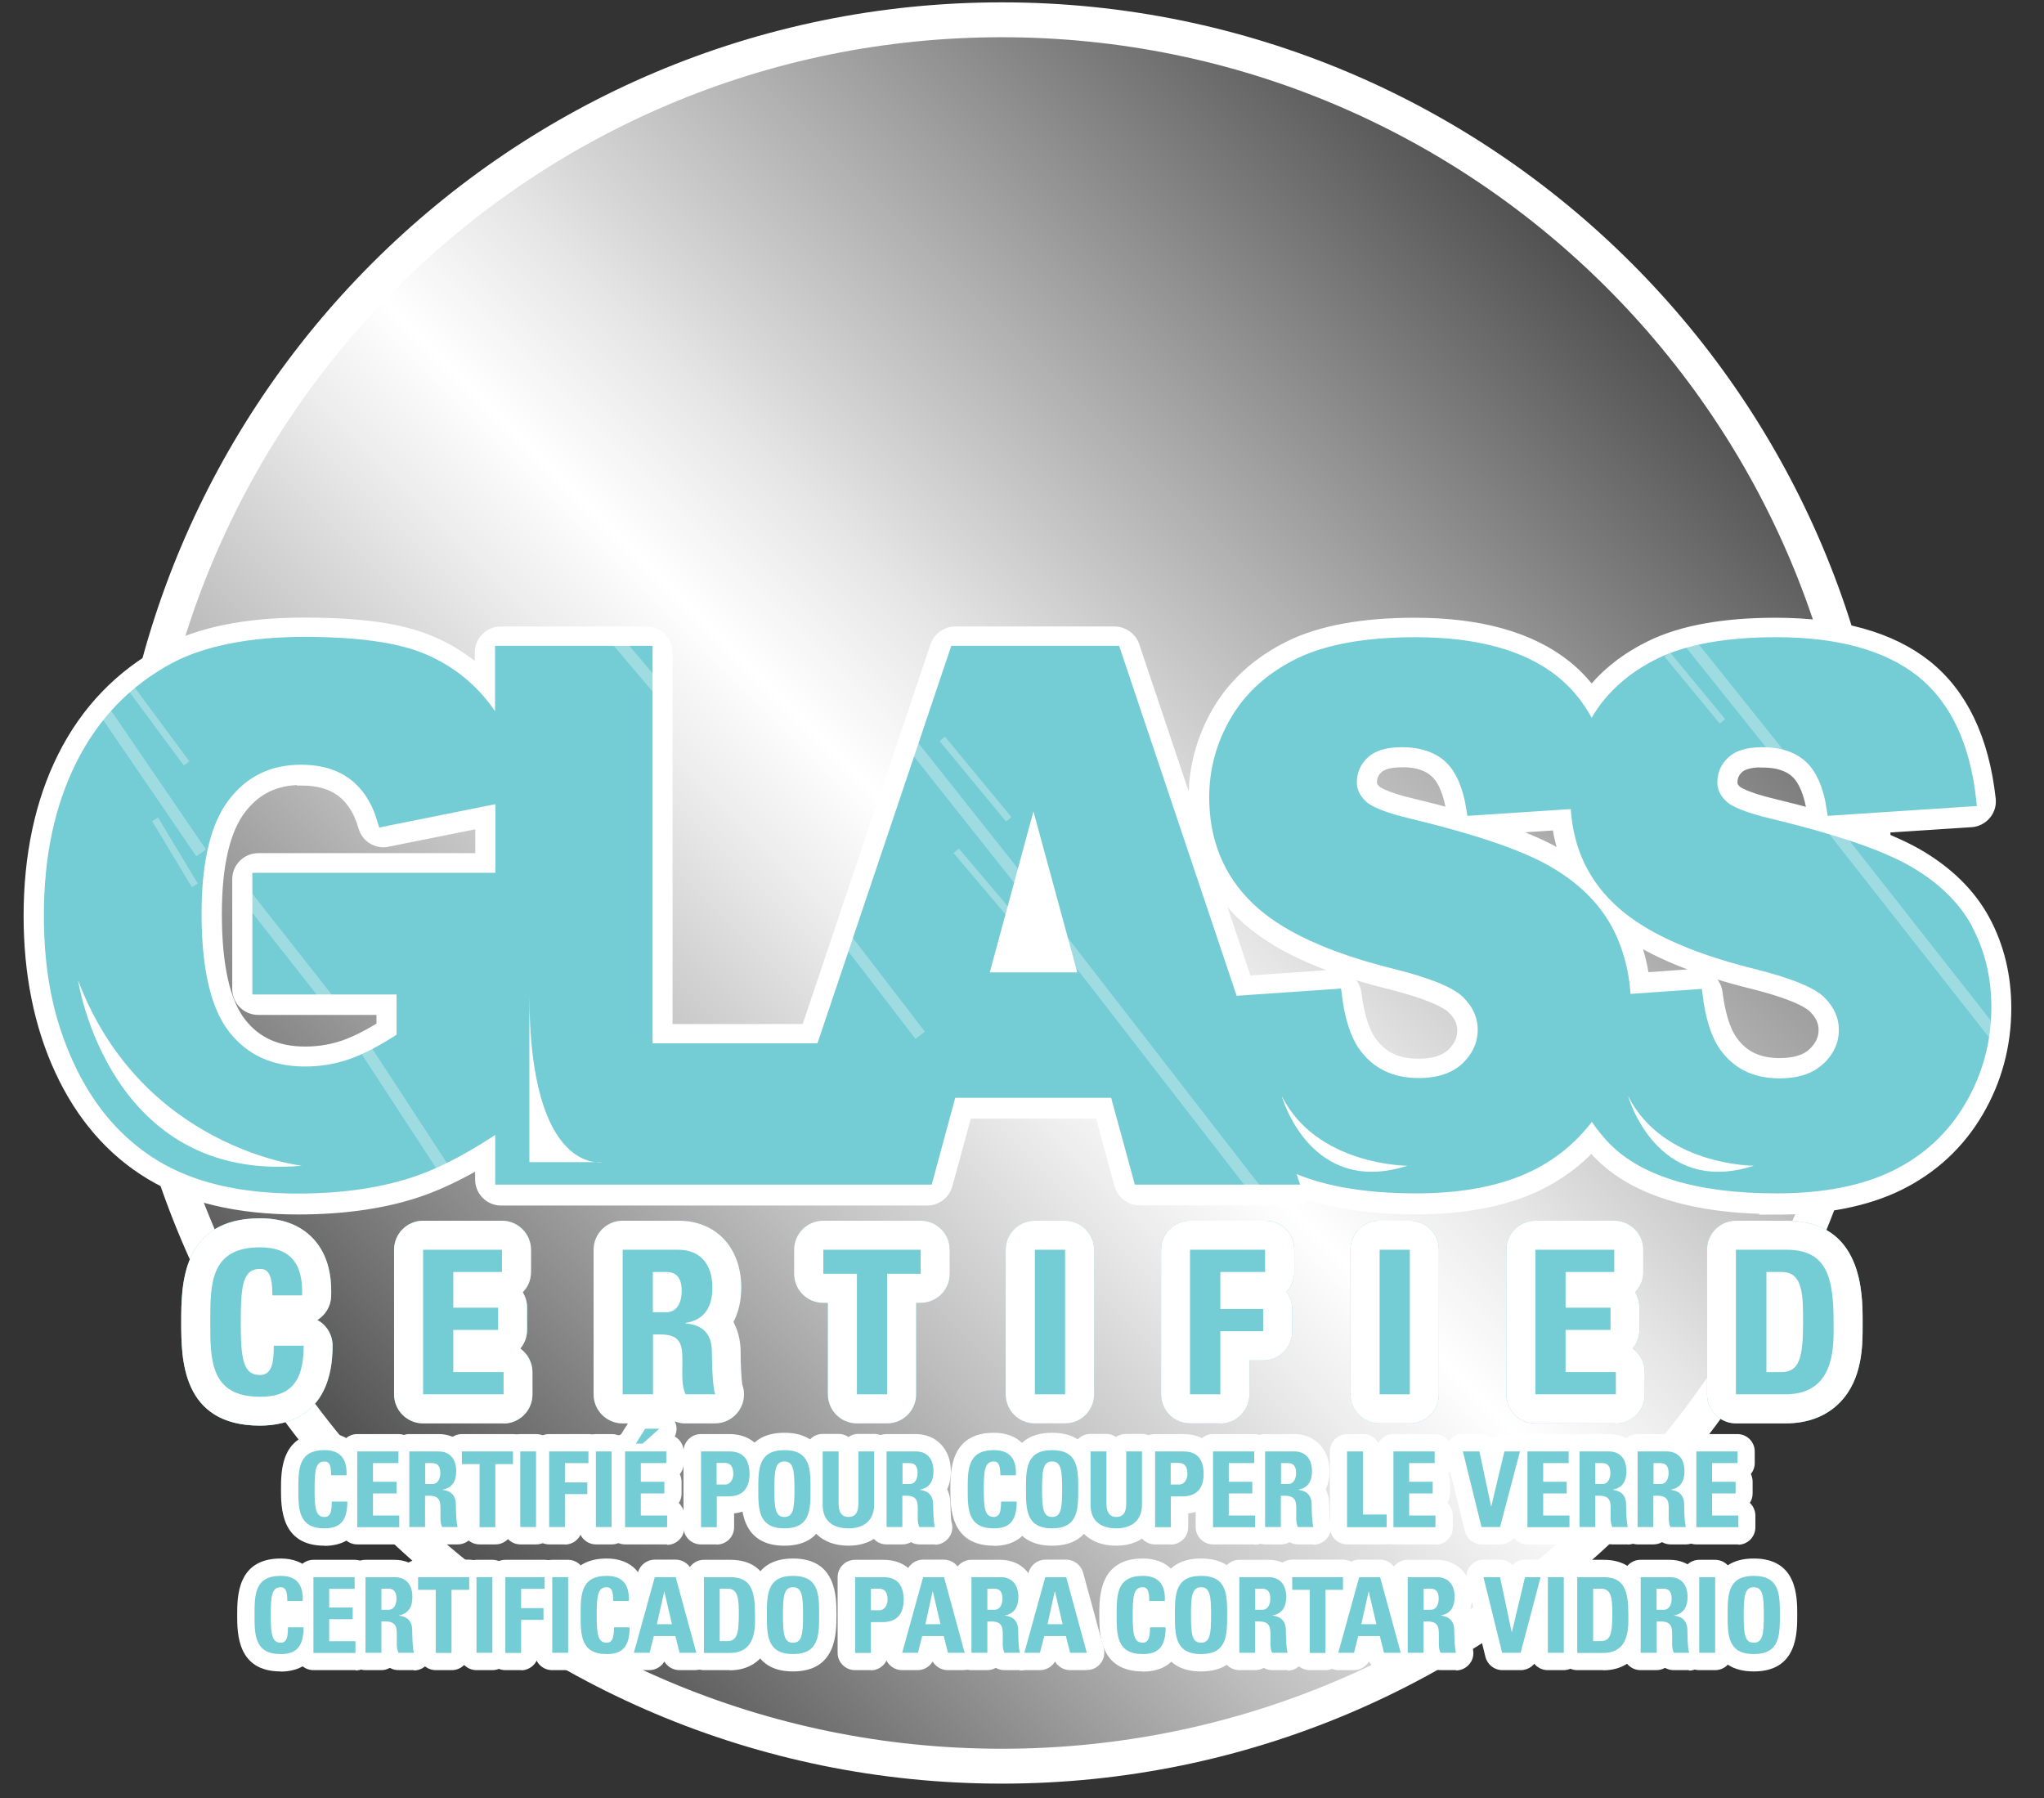 <?xml version="1.0" encoding="UTF-8"?><svg id="a" xmlns="http://www.w3.org/2000/svg" width="125.99" height="110.83" xmlns:xlink="http://www.w3.org/1999/xlink" viewBox="0 0 125.99 110.83"><rect x="0" y="0" width="125.99" height="110.83" fill="#333333" stroke="none"/><defs><linearGradient id="b" x1="-122.51" y1="-348.07" x2="-46.4" y2="-424.18" gradientTransform="translate(146.2 441.16)" gradientUnits="userSpaceOnUse"><stop offset="0" stop-color="#4d4d4d"/><stop offset=".09" stop-color="#717171"/><stop offset=".28" stop-color="#bdbdbd"/><stop offset=".42" stop-color="#ececec"/><stop offset=".49" stop-color="#fff"/><stop offset=".58" stop-color="#e6e6e6"/><stop offset=".76" stop-color="#a6a6a6"/><stop offset="1" stop-color="#4d4d4d"/></linearGradient></defs><path d="M115.57,55.04c0,29.72-24.09,53.82-53.82,53.82S7.93,84.76,7.93,55.04,32.03,1.22,61.75,1.22s53.82,24.09,53.82,53.82Z" fill="url(#b)" fill-rule="evenodd" stroke="#fff" stroke-width="2.15"/><path d="M66.76,55.04c0,2.77-2.24,5.01-5.01,5.01s-5.01-2.24-5.01-5.01,2.24-5.01,5.01-5.01,5.01,2.24,5.01,5.01Z" fill="#fff" fill-rule="evenodd" stroke="#fff" stroke-width="2.15"/><path d="M109.55,74.47c-5.29,0-9.05-1.21-11.2-3.6-.08-.09-.16-.19-.25-.28-.92.99-2.01,1.79-3.24,2.4-2,.99-4.54,1.49-7.54,1.49-2.64,0-4.92-.31-6.79-.92-.23.24-.55.37-.89.37h-9.39c-.56,0-1.05-.38-1.2-.91l-1.21-4.44h-8.28l-1.21,4.44c-.15.54-.64.92-1.2.92h-26.26c-.69,0-1.24-.56-1.24-1.24v-1.11c-1.28.75-2.48,1.33-3.59,1.73-2.17.78-4.76,1.17-7.7,1.17-3.67,0-6.73-.72-9.09-2.15-2.38-1.44-4.24-3.59-5.54-6.41-1.27-2.75-1.91-5.94-1.91-9.47,0-3.72.7-7.02,2.09-9.8,1.42-2.84,3.53-5.03,6.27-6.51,2.14-1.14,5.01-1.72,8.54-1.72s5.93.35,7.69,1.07c1.21.49,2.29,1.17,3.22,2.04v-1.32c0-.69.56-1.24,1.24-1.24h8.98c.69,0,1.24.56,1.24,1.24v23.26h8.65l7.96-23.65c.17-.5.64-.85,1.18-.85h9.82c.53,0,1.01.34,1.18.85l6.94,20.68,5.41-.38s.06,0,.09,0c.62,0,1.15.47,1.23,1.09.17,1.34.48,2.34.92,2.97.69.97,1.63,1.43,2.95,1.43.96,0,1.65-.22,2.11-.66.45-.44.66-.9.66-1.44,0-.51-.2-.95-.64-1.38-.23-.23-1.06-.83-4-1.56-4.2-1.05-7.14-2.45-9-4.26-1.94-1.87-2.92-4.27-2.92-7.15,0-1.88.5-3.69,1.47-5.35,1-1.69,2.49-3.03,4.43-3.98,1.9-.93,4.48-1.4,7.68-1.4,3.99,0,7.1.87,9.27,2.59.61.48,1.14,1.04,1.62,1.67.94-1.17,2.16-2.13,3.66-2.86,1.89-.93,4.48-1.4,7.68-1.4,3.99,0,7.1.87,9.27,2.59,2.21,1.76,3.53,4.52,3.94,8.22.04.34-.06.67-.28.93-.22.26-.53.42-.87.44l-7.04.46c1.51.51,2.72,1.03,3.66,1.56,1.89,1.08,3.3,2.46,4.18,4.09.87,1.61,1.31,3.43,1.31,5.4,0,2.3-.58,4.45-1.72,6.39-1.15,1.96-2.78,3.47-4.84,4.49-2.01.99-4.54,1.49-7.54,1.49h0ZM104.58,60.09c.62,0,1.15.47,1.23,1.09.17,1.34.48,2.34.92,2.97.69.97,1.63,1.43,2.96,1.43.96,0,1.65-.22,2.11-.66.45-.44.66-.9.66-1.44,0-.51-.2-.95-.63-1.38-.23-.24-1.06-.84-4-1.56-3.06-.77-5.45-1.71-7.24-2.87.34.83.58,1.71.71,2.64l3.21-.23s.06,0,.09,0h0ZM18.55,48.02c-1.58,0-2.8.59-3.73,1.81-1,1.3-1.51,3.48-1.51,6.49,0,3.21.51,5.48,1.52,6.76.95,1.2,2.25,1.79,3.98,1.79.86,0,1.69-.14,2.45-.41.67-.24,1.45-.63,2.31-1.16v-1.11h-7.65c-.69,0-1.24-.55-1.24-1.24v-6.76c0-.69.56-1.24,1.24-1.24h13.74v-2.28l-5.78,1.16c-.08.02-.16.03-.24.03-.54,0-1.04-.36-1.19-.9-.28-.98-.73-1.7-1.37-2.19-.63-.48-1.47-.72-2.52-.72h0ZM62.15,59.05h3.1l-1.56-5.7-1.55,5.7h0ZM92.27,51.05c1.51.51,2.72,1.03,3.66,1.56.23.13.46.27.68.41-.28-.7-.47-1.44-.59-2.22l-3.75.25h0ZM86.38,46.93c-.49,0-1.13.07-1.48.4-.27.26-.39.54-.39.9,0,.13.03.29.26.51.03.03.42.41,2.41.87.84.2,1.64.41,2.38.61-.01-.05-.02-.09-.03-.14-.18-1.18-.52-2.02-1.03-2.49-.48-.45-1.17-.67-2.11-.67h0ZM108.6,46.93c-.48,0-1.14.07-1.48.4-.27.26-.39.54-.39.91,0,.13.03.29.26.51.03.03.42.4,2.41.87.84.2,1.64.41,2.38.61-.01-.04-.02-.09-.03-.13-.18-1.19-.52-2.02-1.02-2.49-.48-.45-1.18-.67-2.12-.67h0Z" fill="#fff" fill-rule="evenodd" stroke="#fff" stroke-width=".73"/><path d="M121.25,57.29c-.77-1.43-2.01-2.63-3.71-3.6-1.7-.97-4.51-1.92-8.43-2.87-1.58-.37-2.58-.77-2.99-1.2-.42-.41-.63-.88-.63-1.39,0-.71.26-1.31.78-1.8.52-.49,1.3-.74,2.34-.74,1.26,0,2.25.34,2.96,1,.72.67,1.18,1.74,1.4,3.21l8.48-.56c-.37-3.37-1.53-5.83-3.47-7.38-1.95-1.54-4.78-2.32-8.5-2.32-3.02,0-5.4.43-7.14,1.27-1.73.85-3.03,2.01-3.91,3.5-.12.21-.22.43-.32.64-.58-1.27-1.37-2.3-2.36-3.09-1.95-1.54-4.78-2.32-8.5-2.32-3.02,0-5.4.43-7.14,1.27-1.73.85-3.03,2.01-3.91,3.5-.87,1.48-1.3,3.06-1.3,4.72,0,2.54.85,4.62,2.54,6.26,1.68,1.64,4.49,2.95,8.43,3.94,2.4.59,3.93,1.22,4.58,1.88.67.67,1,1.42,1,2.26,0,.88-.35,1.66-1.04,2.33-.7.67-1.69,1.01-2.97,1.01-1.72,0-3.04-.65-3.97-1.96-.56-.81-.94-1.98-1.13-3.53l-6.37.44-7.25-21.59h-9.82l-8.25,24.5h-10.79v-24.5h-8.98v4.99c-.3-.55-.61-1.07-.97-1.54-1.05-1.37-2.37-2.37-3.96-3.02-1.6-.65-4-.98-7.22-.98s-5.99.53-7.95,1.57c-2.53,1.36-4.44,3.35-5.75,5.97-1.31,2.62-1.96,5.7-1.96,9.25s.6,6.35,1.8,8.95c1.2,2.6,2.88,4.55,5.05,5.87,2.17,1.32,4.99,1.97,8.44,1.97,2.81,0,5.23-.37,7.28-1.1,1.57-.56,3.32-1.51,5.25-2.83v3.38h26.26l1.45-5.35h10.17l1.46,5.35h9.4l-.33-.97c1.96,1,4.62,1.51,8,1.51,2.82,0,5.15-.46,6.99-1.36,1.59-.78,2.85-1.9,3.84-3.31.34.52.71,1.02,1.12,1.48,1.9,2.12,5.33,3.19,10.27,3.19,2.82,0,5.15-.46,6.99-1.36,1.85-.91,3.29-2.24,4.32-4,1.03-1.76,1.55-3.68,1.55-5.76,0-1.77-.39-3.37-1.16-4.81ZM15.92,54.17v6.76h8.89v3.04c-1.18.78-2.23,1.33-3.14,1.65-.91.32-1.87.48-2.87.48-2.11,0-3.76-.75-4.95-2.26-1.19-1.51-1.79-4.01-1.79-7.53,0-3.31.59-5.72,1.77-7.25,1.18-1.53,2.75-2.29,4.72-2.29,1.33,0,2.42.33,3.27.98.85.65,1.45,1.6,1.81,2.83l7.27-1.46v5.04h-14.98ZM60.53,60.3l3.17-11.68,3.18,11.68h-6.35ZM112.65,65.82c-.7.67-1.69,1.01-2.97,1.01-1.72,0-3.04-.65-3.97-1.96-.56-.81-.94-1.98-1.13-3.53l-4.42.31c-.06-1.59-.43-3.05-1.13-4.36-.78-1.43-2.01-2.63-3.71-3.6-1.7-.97-4.51-1.92-8.43-2.87-1.58-.37-2.58-.77-2.99-1.2-.42-.41-.63-.88-.63-1.39,0-.71.26-1.31.78-1.8.52-.49,1.3-.74,2.34-.74,1.26,0,2.25.34,2.96,1,.72.67,1.18,1.74,1.41,3.21l6.41-.42c.07,2.38.91,4.36,2.53,5.92,1.68,1.64,4.49,2.95,8.43,3.94,2.4.59,3.93,1.22,4.58,1.88.67.67,1,1.42,1,2.26,0,.88-.35,1.66-1.04,2.33Z" fill="#74ccd4" fill-rule="evenodd" stroke="#74ccd4" stroke-width=".73"/><path d="M16.03,87.87c-4.86,0-4.86-4.16-4.86-6.39s0-6.39,4.86-6.39c1.37,0,2.46.41,3.24,1.22.82.85,1.2,2.06,1.14,3.6-.02.61-.36,1.15-.85,1.45.56.3.94.9.94,1.58,0,4.29-2.8,4.93-4.48,4.93h0Z" fill="#74ccd4" fill-rule="evenodd"/><path d="M12.96,81.48c0-2.36,0-4.6,3.07-4.6,1.9,0,2.66,1.05,2.59,2.96h-1.83c0-1.18-.21-1.63-.76-1.63-1.05,0-1.19.99-1.19,3.27s.14,3.27,1.19,3.27c.86,0,.83-1.11.85-1.81h1.84c0,2.38-.95,3.15-2.69,3.15-3.07,0-3.07-2.27-3.07-4.6Z" fill="#74ccd4" fill-rule="evenodd"/><path d="M31.04,87.73h-4.96c-.99,0-1.79-.8-1.79-1.79v-8.91c0-.99.8-1.79,1.79-1.79h4.86c.99,0,1.79.8,1.79,1.79v1.37c0,.49-.19.93-.51,1.25.17.27.27.6.27.95v1.37c0,.44-.16.84-.42,1.15.45.32.75.85.75,1.46v1.37c0,.99-.8,1.79-1.79,1.79h0Z" fill="#74ccd4" fill-rule="evenodd"/><path d="M26.08,85.94v-8.91h4.86v1.37h-3v2.2h2.76v1.37h-2.76v2.6h3.1v1.37h-4.96Z" fill="#74ccd4" fill-rule="evenodd"/><path d="M44.08,87.73h-1.83c-.37,0-.71-.11-1-.31-.29.2-.63.31-1.01.31h-1.86c-.99,0-1.79-.8-1.79-1.79v-8.91c0-.99.8-1.79,1.79-1.79h3.44c2.32,0,3.87,1.66,3.87,4.12,0,.81-.17,1.52-.48,2.12.39.73.44,1.49.44,1.84,0,.76.05,1.71.1,2.01.19.52.13,1.1-.17,1.57-.33.52-.9.83-1.51.83h0Z" fill="#74ccd4" fill-rule="evenodd"/><path d="M40.24,85.94h-1.86v-8.91h3.44c1.27,0,2.09.82,2.09,2.33,0,1.14-.44,1.99-1.65,2.18v.03c.41.05,1.62.15,1.62,1.75,0,.57.04,2.24.21,2.62h-1.83c-.25-.54-.2-1.15-.2-1.73,0-1.06.1-1.96-1.33-1.96h-.48v3.69ZM40.24,80.88h.83c.74,0,.95-.74.95-1.31,0-.85-.36-1.17-.95-1.17h-.83v2.48Z" fill="#74ccd4" fill-rule="evenodd"/><path d="M54.68,87.73h-1.86c-.99,0-1.79-.8-1.79-1.79v-5.64h-.29c-.99,0-1.79-.8-1.79-1.79v-1.48c0-.99.8-1.79,1.79-1.79h6.01c.99,0,1.79.8,1.79,1.79v1.48c0,.99-.8,1.79-1.79,1.79h-.28v5.64c0,.99-.8,1.79-1.79,1.79h0Z" fill="#74ccd4" fill-rule="evenodd"/><path d="M56.75,77.03v1.48h-2.07v7.43h-1.86v-7.43h-2.07v-1.48h6.01Z" fill="#74ccd4" fill-rule="evenodd"/><path d="M65.65,87.73h-1.87c-.99,0-1.79-.8-1.79-1.79v-8.91c0-.99.8-1.79,1.79-1.79h1.87c.99,0,1.79.8,1.79,1.79v8.91c0,.99-.8,1.79-1.79,1.79h0Z" fill="#74ccd4" fill-rule="evenodd"/><path d="M63.79,85.94v-8.91h1.86v8.91h-1.86Z" fill="#74ccd4" fill-rule="evenodd"/><path d="M75.22,87.73h-1.86c-.99,0-1.79-.8-1.79-1.79v-8.91c0-.99.8-1.79,1.79-1.79h4.63c.99,0,1.79.8,1.79,1.79v1.37c0,.47-.18.9-.48,1.22.22.3.35.67.35,1.07v1.37c0,.99-.8,1.79-1.79,1.79h-.85v2.1c0,.99-.8,1.79-1.79,1.79h0Z" fill="#74ccd4" fill-rule="evenodd"/><path d="M73.35,85.94v-8.91h4.63v1.37h-2.76v2.28h2.64v1.37h-2.64v3.89h-1.86Z" fill="#74ccd4" fill-rule="evenodd"/><path d="M86.9,87.73h-1.87c-.99,0-1.79-.8-1.79-1.79v-8.91c0-.99.8-1.79,1.79-1.79h1.87c.99,0,1.79.8,1.79,1.79v8.91c0,.99-.8,1.79-1.79,1.79h0Z" fill="#74ccd4" fill-rule="evenodd"/><path d="M85.04,85.94v-8.91h1.86v8.91h-1.86Z" fill="#74ccd4" fill-rule="evenodd"/><path d="M99.6,87.73h-4.96c-.99,0-1.79-.8-1.79-1.79v-8.91c0-.99.8-1.79,1.79-1.79h4.86c.99,0,1.79.8,1.79,1.79v1.37c0,.49-.19.93-.51,1.25.17.27.27.6.27.95v1.37c0,.44-.16.84-.42,1.15.46.32.75.85.75,1.46v1.37c0,.99-.8,1.79-1.79,1.79h0Z" fill="#74ccd4" fill-rule="evenodd"/><path d="M94.64,85.94v-8.91h4.86v1.37h-3v2.2h2.77v1.37h-2.77v2.6h3.1v1.37h-4.96Z" fill="#74ccd4" fill-rule="evenodd"/><path d="M110.05,87.73h-3.04c-.99,0-1.79-.8-1.79-1.79v-8.91c0-.99.8-1.79,1.79-1.79h3.11c4.69,0,4.69,4.5,4.69,6.19v.23c0,1.17.03,3.34-1.42,4.8-.83.84-1.96,1.27-3.34,1.27h0Z" fill="#74ccd4" fill-rule="evenodd"/><path d="M107.01,77.03h3.11c2.44,0,2.9,1.63,2.9,4.41,0,1.37.21,4.5-2.98,4.5h-3.04v-8.91ZM108.88,84.57h.9c1.13,0,1.36-.85,1.36-3.08,0-1.64,0-3.09-1.3-3.09h-.96v6.17Z" fill="#74ccd4" fill-rule="evenodd"/><path d="M16.03,87.87c-4.86,0-4.86-4.16-4.86-6.39s0-6.39,4.86-6.39c1.37,0,2.46.41,3.24,1.22.82.85,1.2,2.06,1.14,3.6-.02.61-.36,1.15-.85,1.45.56.3.94.9.94,1.58,0,4.29-2.8,4.93-4.48,4.93h0Z" fill="#fff"/><path d="M12.96,81.48c0-2.36,0-4.6,3.07-4.6,1.9,0,2.66,1.05,2.59,2.96h-1.83c0-1.18-.21-1.63-.76-1.63-1.05,0-1.19.99-1.19,3.27s.14,3.27,1.19,3.27c.86,0,.83-1.11.85-1.81h1.84c0,2.38-.95,3.15-2.69,3.15-3.07,0-3.07-2.27-3.07-4.6Z" fill="#74ccd4"/><path d="M31.04,87.73h-4.96c-.99,0-1.79-.8-1.79-1.79v-8.91c0-.99.8-1.79,1.79-1.79h4.86c.99,0,1.79.8,1.79,1.79v1.37c0,.49-.19.93-.51,1.25.17.27.27.6.27.95v1.37c0,.44-.16.84-.42,1.15.45.32.75.85.75,1.46v1.37c0,.99-.8,1.79-1.79,1.79h0Z" fill="#fff"/><path d="M26.08,85.94v-8.91h4.86v1.37h-3v2.2h2.76v1.37h-2.76v2.6h3.1v1.37h-4.96Z" fill="#74ccd4"/><path d="M44.08,87.73h-1.83c-.37,0-.71-.11-1-.31-.29.2-.63.31-1.01.31h-1.86c-.99,0-1.79-.8-1.79-1.79v-8.91c0-.99.8-1.79,1.79-1.79h3.44c2.32,0,3.87,1.66,3.87,4.12,0,.81-.17,1.52-.48,2.12.39.73.44,1.49.44,1.84,0,.76.05,1.71.1,2.01.19.52.13,1.1-.17,1.57-.33.52-.9.83-1.51.83h0Z" fill="#fff"/><path d="M40.24,85.94h-1.86v-8.91h3.44c1.27,0,2.09.82,2.09,2.33,0,1.14-.44,1.99-1.65,2.18v.03c.41.05,1.62.15,1.62,1.75,0,.57.04,2.24.21,2.62h-1.83c-.25-.54-.2-1.15-.2-1.73,0-1.06.1-1.96-1.33-1.96h-.48v3.69ZM40.24,80.88h.83c.74,0,.95-.74.95-1.31,0-.85-.36-1.17-.95-1.17h-.83v2.48Z" fill="#74ccd4"/><path d="M54.68,87.73h-1.86c-.99,0-1.79-.8-1.79-1.79v-5.64h-.29c-.99,0-1.79-.8-1.79-1.79v-1.48c0-.99.8-1.79,1.79-1.79h6.01c.99,0,1.79.8,1.79,1.79v1.48c0,.99-.8,1.79-1.79,1.79h-.28v5.64c0,.99-.8,1.79-1.79,1.79h0Z" fill="#fff"/><path d="M56.75,77.03v1.48h-2.07v7.43h-1.86v-7.43h-2.07v-1.48h6.01Z" fill="#74ccd4"/><path d="M65.65,87.73h-1.87c-.99,0-1.79-.8-1.79-1.79v-8.91c0-.99.8-1.79,1.79-1.79h1.87c.99,0,1.79.8,1.79,1.79v8.91c0,.99-.8,1.79-1.79,1.79h0Z" fill="#fff"/><path d="M63.79,85.94v-8.91h1.86v8.91h-1.86Z" fill="#74ccd4"/><path d="M75.22,87.73h-1.86c-.99,0-1.79-.8-1.79-1.79v-8.91c0-.99.8-1.79,1.79-1.79h4.63c.99,0,1.79.8,1.79,1.79v1.37c0,.47-.18.9-.48,1.22.22.3.35.67.35,1.07v1.37c0,.99-.8,1.79-1.79,1.79h-.85v2.1c0,.99-.8,1.79-1.79,1.79h0Z" fill="#fff"/><path d="M73.35,85.94v-8.91h4.63v1.37h-2.76v2.28h2.64v1.37h-2.64v3.89h-1.86Z" fill="#74ccd4"/><path d="M86.9,87.73h-1.87c-.99,0-1.79-.8-1.79-1.79v-8.91c0-.99.8-1.79,1.79-1.79h1.87c.99,0,1.79.8,1.79,1.79v8.91c0,.99-.8,1.79-1.79,1.79h0Z" fill="#fff"/><path d="M85.04,85.94v-8.91h1.86v8.91h-1.86Z" fill="#74ccd4"/><path d="M99.6,87.73h-4.96c-.99,0-1.79-.8-1.79-1.79v-8.91c0-.99.8-1.79,1.79-1.79h4.86c.99,0,1.79.8,1.79,1.79v1.37c0,.49-.19.93-.51,1.25.17.27.27.6.27.95v1.37c0,.44-.16.84-.42,1.15.46.32.75.85.75,1.46v1.37c0,.99-.8,1.79-1.79,1.79h0Z" fill="#fff"/><path d="M94.64,85.94v-8.91h4.86v1.37h-3v2.2h2.77v1.37h-2.77v2.6h3.1v1.37h-4.96Z" fill="#74ccd4"/><path d="M110.05,87.73h-3.04c-.99,0-1.79-.8-1.79-1.79v-8.91c0-.99.8-1.79,1.79-1.79h3.11c4.69,0,4.69,4.5,4.69,6.19v.23c0,1.17.03,3.34-1.42,4.8-.83.84-1.96,1.27-3.34,1.27h0Z" fill="#fff"/><path d="M107.01,77.03h3.11c2.44,0,2.9,1.63,2.9,4.41,0,1.37.21,4.5-2.98,4.5h-3.04v-8.91ZM108.88,84.57h.9c1.13,0,1.36-.85,1.36-3.08,0-1.64,0-3.09-1.3-3.09h-.96v6.17Z" fill="#74ccd4"/><path d="M4.81,60.42s1.87,12.51,13.8,11.43c0,0-9.88-1.08-13.8-11.43Z" fill="#fff" fill-rule="evenodd"/><path d="M79,67.54s1.72,6.25,7.76,4.31c0,0-5.61,0-7.76-4.31Z" fill="#fff" fill-rule="evenodd"/><path d="M100.35,67.54s1.73,6.25,7.76,4.31c0,0-5.61,0-7.76-4.31Z" fill="#fff" fill-rule="evenodd"/><path d="M32.63,61.28v10.35h4.53s-4.53.86-4.53-10.35Z" fill="#fff" fill-rule="evenodd"/><line x1="22.29" y1="64.3" x2="27.32" y2="72" fill="none" opacity=".31" stroke="#fff" stroke-width=".73"/><line x1="15.12" y1="55.12" x2="20.24" y2="61.63" fill="none" opacity=".31" stroke="#fff" stroke-width=".73"/><line x1="6.25" y1="43.57" x2="12.4" y2="52.57" fill="none" opacity=".31" stroke="#fff" stroke-width=".73"/><line x1="65.56" y1="58.06" x2="77.92" y2="74.01" fill="none" opacity=".31" stroke="#fff" stroke-width=".73"/><line x1="56.01" y1="45.63" x2="63.03" y2="54.48" fill="none" opacity=".31" stroke="#fff" stroke-width=".73"/><line x1="58.08" y1="45.54" x2="62.18" y2="50.5" fill="none" opacity=".31" stroke="#fff" stroke-width=".43"/><line x1="58.94" y1="52.44" x2="62.5" y2="56.64" fill="none" opacity=".31" stroke="#fff" stroke-width=".43"/><line x1="7.96" y1="42.27" x2="11.5" y2="47.05" fill="none" opacity=".31" stroke="#fff" stroke-width=".43"/><line x1="9.56" y1="50.5" x2="12.01" y2="54.57" fill="none" opacity=".31" stroke="#fff" stroke-width=".43"/><line x1="112.99" y1="51.12" x2="123.18" y2="64.09" fill="none" opacity=".31" stroke="#fff" stroke-width=".73"/><line x1="103.95" y1="39.35" x2="109.65" y2="46.47" fill="none" opacity=".31" stroke="#fff" stroke-width=".73"/><line x1="102.76" y1="40.33" x2="106.17" y2="44.46" fill="none" opacity=".31" stroke="#fff" stroke-width=".43"/><line x1="52.02" y1="57.69" x2="56.72" y2="63.81" fill="none" opacity=".31" stroke="#fff" stroke-width=".73"/><line x1="37.97" y1="39.4" x2="40.6" y2="42.51" fill="none" opacity=".31" stroke="#fff" stroke-width=".73"/><path d="M20,95.27c-2.68,0-2.68-2.35-2.68-3.48s0-3.48,2.68-3.48c.76,0,1.36.23,1.79.68.45.47.67,1.14.63,1.99-.01.3-.14.56-.34.75.24.2.4.5.4.83,0,2.37-1.56,2.72-2.48,2.72h0Z" fill="#fff"/><path d="M24.62,95.19h-2.6c-.59,0-1.07-.48-1.07-1.07v-4.66c0-.59.48-1.07,1.07-1.07h2.54c.59,0,1.07.48,1.07,1.07v.72c0,.25-.09.49-.24.67.07.14.11.31.11.48v.72c0,.21-.06.41-.17.58.21.2.34.48.34.79v.72c0,.59-.48,1.07-1.07,1.07h0Z" fill="#fff"/><path d="M28.22,95.19h-.95c-.19,0-.37-.05-.53-.14-.16.09-.34.14-.53.14h-.98c-.59,0-1.07-.48-1.07-1.07v-4.66c0-.59.48-1.07,1.07-1.07h1.8c1.27,0,2.17.94,2.17,2.29,0,.42-.08.79-.23,1.11.19.38.21.78.21.96,0,.38.02.86.05,1.02.1.31.07.65-.11.92-.2.31-.54.5-.9.5h0Z" fill="#fff"/><path d="M30.53,95.19h-.97c-.59,0-1.07-.48-1.07-1.07v-2.81h-.01c-.59,0-1.07-.48-1.07-1.07v-.78c0-.59.48-1.07,1.07-1.07h3.14c.59,0,1.07.48,1.07,1.07v.78c0,.59-.48,1.07-1.07,1.07h-.01v2.81c0,.59-.48,1.07-1.07,1.07h0Z" fill="#fff"/><path d="M33.05,95.19h-.97c-.59,0-1.07-.48-1.07-1.07v-4.66c0-.59.48-1.07,1.07-1.07h.97c.59,0,1.07.48,1.07,1.07v4.66c0,.59-.48,1.07-1.07,1.07h0Z" fill="#fff"/><path d="M34.82,95.19h-.97c-.59,0-1.07-.48-1.07-1.07v-4.66c0-.59.48-1.07,1.07-1.07h2.42c.59,0,1.07.48,1.07,1.07v.72c0,.24-.08.47-.22.65.1.16.15.35.15.55v.72c0,.59-.48,1.07-1.07,1.07h-.31v.96c0,.59-.48,1.07-1.07,1.07h0Z" fill="#fff"/><path d="M37.71,95.19h-.97c-.59,0-1.07-.48-1.07-1.07v-4.66c0-.59.48-1.07,1.07-1.07h.97c.59,0,1.07.48,1.07,1.07v4.66c0,.59-.48,1.07-1.07,1.07h0Z" fill="#fff"/><path d="M41.13,95.19h-2.6c-.59,0-1.07-.48-1.07-1.07v-4.66c0-.5.35-.92.81-1.04,0,0,0,0,0,0l.58-.92c.2-.31.54-.5.91-.5h.87c.45,0,.84.27,1,.69.11.28.09.59-.04.85.33.18.55.53.55.93v.72c0,.25-.09.49-.24.67.07.14.11.31.11.48v.72c0,.21-.06.41-.17.58.21.2.34.48.34.79v.72c0,.59-.48,1.07-1.07,1.07h0Z" fill="#fff"/><path d="M44.17,95.19h-.97c-.59,0-1.07-.48-1.07-1.07v-4.66c0-.59.48-1.07,1.07-1.07h1.76c1.43,0,2.31.95,2.31,2.47,0,1.36-.78,2.28-2.02,2.42v.85c0,.59-.48,1.07-1.07,1.07h0Z" fill="#fff"/><path d="M48.35,95.27c-2.68,0-2.68-2.35-2.68-3.48s0-3.48,2.68-3.48,2.68,2.35,2.68,3.48,0,3.48-2.68,3.48h0Z" fill="#fff"/><path d="M52.3,95.27c-1.62,0-2.66-.98-2.66-2.51v-3.31c0-.59.48-1.07,1.07-1.07h.98c.23,0,.44.07.61.19.17-.12.38-.19.61-.19h.97c.59,0,1.07.48,1.07,1.07v3.31c0,1.25-.82,2.51-2.66,2.51h0Z" fill="#fff"/><path d="M57.64,95.19h-.96c-.19,0-.37-.05-.53-.14-.15.09-.34.14-.53.14h-.98c-.59,0-1.07-.48-1.07-1.07v-4.66c0-.59.48-1.07,1.07-1.07h1.8c1.28,0,2.17.94,2.17,2.29,0,.42-.08.79-.23,1.11.19.39.21.78.21.97,0,.38.02.86.05,1.02.11.31.07.65-.11.93-.2.31-.54.5-.91.5h0Z" fill="#fff"/><path d="M61.26,95.27c-2.68,0-2.68-2.35-2.68-3.48s0-3.48,2.68-3.48c.76,0,1.36.23,1.79.68.45.47.67,1.14.63,1.99-.01.3-.14.56-.34.75.24.2.4.5.4.83,0,2.37-1.55,2.72-2.48,2.72h0Z" fill="#fff"/><path d="M64.85,95.27c-2.68,0-2.68-2.35-2.68-3.48s0-3.48,2.68-3.48,2.68,2.35,2.68,3.48,0,3.48-2.68,3.48h0Z" fill="#fff"/><path d="M68.8,95.27c-1.62,0-2.66-.98-2.66-2.51v-3.31c0-.59.48-1.07,1.07-1.07h.97c.23,0,.44.07.61.19.17-.12.38-.19.61-.19h.98c.59,0,1.07.48,1.07,1.07v3.31c0,1.25-.82,2.51-2.66,2.51h0Z" fill="#fff"/><path d="M72.16,95.19h-.97c-.59,0-1.07-.48-1.07-1.07v-4.66c0-.59.48-1.07,1.07-1.07h1.76c1.43,0,2.31.95,2.31,2.47,0,1.36-.78,2.28-2.02,2.42v.85c0,.59-.48,1.07-1.07,1.07h0Z" fill="#fff"/><path d="M77.37,95.19h-2.6c-.59,0-1.07-.48-1.07-1.07v-4.66c0-.59.48-1.07,1.07-1.07h2.54c.59,0,1.07.48,1.07,1.07v.72c0,.25-.09.49-.24.67.07.14.11.31.11.48v.72c0,.21-.06.41-.17.58.21.2.34.48.34.79v.72c0,.59-.48,1.07-1.07,1.07h0Z" fill="#fff"/><path d="M80.97,95.19h-.96c-.19,0-.37-.05-.52-.14-.16.09-.34.14-.53.14h-.98c-.59,0-1.07-.48-1.07-1.07v-4.66c0-.59.48-1.07,1.07-1.07h1.8c1.27,0,2.17.94,2.17,2.29,0,.42-.08.79-.23,1.11.19.39.21.78.21.97,0,.38.02.85.05,1.02.11.31.07.65-.11.93-.2.31-.54.5-.91.5h0Z" fill="#fff"/><path d="M85.47,95.19h-2.43c-.59,0-1.07-.48-1.07-1.07v-4.66c0-.59.48-1.07,1.07-1.07h.98c.59,0,1.07.48,1.07,1.07v2.81h.38c.59,0,1.07.48,1.07,1.07v.78c0,.59-.48,1.07-1.07,1.07h0Z" fill="#fff"/><path d="M88.49,95.19h-2.6c-.59,0-1.07-.48-1.07-1.07v-4.66c0-.59.48-1.07,1.07-1.07h2.54c.59,0,1.07.48,1.07,1.07v.72c0,.25-.09.49-.23.67.07.14.11.31.11.48v.72c0,.21-.06.41-.17.58.21.2.34.48.34.79v.72c0,.59-.48,1.07-1.07,1.07h0Z" fill="#fff"/><path d="M92.47,95.19h-1.14c-.5,0-.92-.34-1.04-.82l-1.15-4.66c-.08-.32,0-.66.2-.92.2-.26.52-.41.84-.41h1.01c.3,0,.58.12.78.33.2-.21.47-.33.78-.33h.96c.33,0,.65.16.85.42.2.26.27.61.19.93l-1.23,4.66c-.13.47-.55.8-1.04.8h0Z" fill="#fff"/><path d="M96.74,95.19h-2.6c-.59,0-1.07-.48-1.07-1.07v-4.66c0-.59.48-1.07,1.07-1.07h2.55c.59,0,1.07.48,1.07,1.07v.72c0,.25-.09.49-.23.67.07.14.11.31.11.48v.72c0,.21-.06.41-.17.58.21.2.34.48.34.79v.72c0,.59-.48,1.07-1.07,1.07h0Z" fill="#fff"/><path d="M100.34,95.19h-.96c-.19,0-.37-.05-.53-.14-.16.09-.33.14-.53.14h-.97c-.59,0-1.07-.48-1.07-1.07v-4.66c0-.59.48-1.07,1.07-1.07h1.8c1.3,0,2.17.92,2.17,2.29,0,.42-.08.79-.23,1.11.19.39.21.78.21.97,0,.38.02.86.05,1.02.11.31.07.65-.11.92-.2.31-.54.5-.9.5h0Z" fill="#fff"/><path d="M103.93,95.19h-.96c-.19,0-.37-.05-.52-.14-.16.09-.34.14-.53.14h-.98c-.59,0-1.07-.48-1.07-1.07v-4.66c0-.59.48-1.07,1.07-1.07h1.8c1.27,0,2.17.94,2.17,2.29,0,.41-.08.78-.24,1.1.19.39.22.78.22.97,0,.38.03.86.05,1.02.11.31.07.65-.11.92-.2.31-.54.5-.9.5h0Z" fill="#fff"/><path d="M107.15,95.19h-2.6c-.59,0-1.07-.48-1.07-1.07v-4.66c0-.59.48-1.07,1.07-1.07h2.54c.59,0,1.07.48,1.07,1.07v.72c0,.25-.09.49-.24.67.07.14.11.31.11.48v.72c0,.21-.06.41-.17.58.21.2.34.48.34.79v.72c0,.59-.48,1.07-1.07,1.07h0Z" fill="#fff"/><path d="M17.3,103.02c-2.68,0-2.68-2.35-2.68-3.48s0-3.48,2.68-3.48c.76,0,1.36.23,1.79.68.45.47.67,1.14.63,1.99-.01.3-.14.56-.35.75.24.2.4.5.4.83,0,2.37-1.55,2.72-2.48,2.72h0Z" fill="#fff"/><path d="M21.92,102.94h-2.6c-.59,0-1.07-.48-1.07-1.07v-4.66c0-.59.48-1.07,1.07-1.07h2.55c.59,0,1.07.48,1.07,1.07v.72c0,.25-.09.49-.23.67.07.14.11.31.11.48v.72c0,.21-.06.41-.17.58.21.2.34.48.34.79v.72c0,.59-.48,1.07-1.07,1.07h0Z" fill="#fff"/><path d="M25.52,102.94h-.96c-.19,0-.37-.05-.53-.14-.16.09-.33.14-.53.14h-.98c-.59,0-1.07-.48-1.07-1.07v-4.66c0-.59.48-1.07,1.07-1.07h1.8c1.27,0,2.17.94,2.17,2.3,0,.42-.08.79-.23,1.11.19.39.22.78.22.97,0,.38.02.86.05,1.02.1.31.07.65-.11.92-.2.31-.54.5-.91.5h0Z" fill="#fff"/><path d="M27.84,102.94h-.98c-.59,0-1.07-.48-1.07-1.07v-2.82h-.01c-.59,0-1.07-.48-1.07-1.07v-.78c0-.59.48-1.07,1.07-1.07h3.15c.59,0,1.07.48,1.07,1.07v.78c0,.59-.48,1.07-1.07,1.07h-.01v2.82c0,.59-.48,1.07-1.07,1.07h0Z" fill="#fff"/><path d="M30.35,102.94h-.98c-.59,0-1.07-.48-1.07-1.07v-4.66c0-.59.48-1.07,1.07-1.07h.98c.59,0,1.07.48,1.07,1.07v4.66c0,.59-.48,1.07-1.07,1.07h0Z" fill="#fff"/><path d="M32.13,102.94h-.98c-.59,0-1.07-.48-1.07-1.07v-4.66c0-.59.48-1.07,1.07-1.07h2.42c.59,0,1.07.48,1.07,1.07v.72c0,.24-.08.47-.22.65.1.16.15.35.15.55v.72c0,.59-.48,1.07-1.07,1.07h-.31v.96c0,.59-.48,1.07-1.07,1.07h0Z" fill="#fff"/><path d="M35.01,102.94h-.98c-.59,0-1.07-.48-1.07-1.07v-4.66c0-.59.48-1.07,1.07-1.07h.98c.59,0,1.07.48,1.07,1.07v4.66c0,.59-.48,1.07-1.07,1.07h0Z" fill="#fff"/><path d="M37.4,103.02c-2.68,0-2.68-2.35-2.68-3.48s0-3.48,2.68-3.48c.76,0,1.36.23,1.79.68.45.47.67,1.14.63,1.99-.01.3-.14.56-.34.75.24.2.4.5.4.83,0,2.37-1.55,2.72-2.48,2.72h0Z" fill="#fff"/><path d="M42.91,102.94h-1.03c-.39,0-.74-.21-.93-.53-.19.32-.54.53-.93.53h-.96c-.34,0-.65-.16-.85-.42-.2-.27-.27-.61-.18-.94l1.29-4.66c.13-.46.55-.79,1.04-.79h1.29c.48,0,.91.33,1.03.79l1.27,4.66c.09.32.02.67-.18.93-.2.27-.52.42-.85.42h0Z" fill="#fff"/><path d="M44.98,102.94h-1.59c-.59,0-1.07-.48-1.07-1.07v-4.66c0-.59.48-1.07,1.07-1.07h1.63c2.59,0,2.59,2.46,2.59,3.38v.12c0,.63.01,1.8-.78,2.61-.32.32-.9.7-1.85.7h0Z" fill="#fff"/><path d="M48.88,103.02c-2.68,0-2.68-2.35-2.68-3.48s0-3.48,2.68-3.48,2.68,2.35,2.68,3.48,0,3.48-2.68,3.48h0Z" fill="#fff"/><path d="M53.68,102.94h-.98c-.59,0-1.07-.48-1.07-1.07v-4.66c0-.59.48-1.07,1.07-1.07h1.76c1.43,0,2.31.95,2.31,2.47,0,1.36-.78,2.28-2.02,2.42v.85c0,.59-.48,1.07-1.07,1.07h0Z" fill="#fff"/><path d="M59.45,102.94h-1.03c-.39,0-.74-.21-.93-.53-.19.32-.54.53-.93.53h-.96c-.33,0-.65-.16-.85-.42-.2-.27-.27-.61-.18-.94l1.29-4.66c.13-.46.55-.79,1.03-.79h1.29c.48,0,.91.33,1.03.79l1.27,4.66c.09.32.02.67-.18.93-.2.27-.52.42-.85.42h0Z" fill="#fff"/><path d="M62.87,102.94h-.96c-.19,0-.37-.05-.53-.14-.16.09-.34.14-.53.14h-.98c-.59,0-1.07-.48-1.07-1.07v-4.66c0-.59.48-1.07,1.07-1.07h1.8c1.28,0,2.17.94,2.17,2.3,0,.42-.08.79-.23,1.11.19.39.21.78.21.97,0,.38.02.85.05,1.02.11.31.07.65-.11.93-.2.31-.54.5-.91.5h0Z" fill="#fff"/><path d="M66.99,102.94h-1.03c-.39,0-.74-.21-.93-.53-.19.32-.54.53-.93.53h-.96c-.34,0-.65-.16-.85-.42-.2-.27-.27-.61-.18-.94l1.29-4.66c.13-.46.55-.79,1.04-.79h1.28c.48,0,.91.33,1.04.79l1.27,4.66c.09.32.02.67-.18.93-.2.27-.52.42-.85.42h0Z" fill="#fff"/><path d="M70.44,103.02c-2.68,0-2.68-2.35-2.68-3.48s0-3.48,2.68-3.48c.76,0,1.36.23,1.79.68.45.47.67,1.14.64,1.99-.01.3-.14.56-.34.75.24.2.4.5.4.83,0,2.37-1.55,2.72-2.48,2.72h0Z" fill="#fff"/><path d="M74.03,103.02c-2.68,0-2.68-2.35-2.68-3.48s0-3.48,2.68-3.48,2.68,2.35,2.68,3.48,0,3.48-2.68,3.48h0Z" fill="#fff"/><path d="M79.38,102.94h-.96c-.19,0-.37-.05-.52-.14-.16.09-.34.14-.53.14h-.98c-.59,0-1.07-.48-1.07-1.07v-4.66c0-.59.48-1.07,1.07-1.07h1.8c1.27,0,2.16.94,2.16,2.3,0,.42-.08.79-.23,1.11.19.39.21.78.21.97,0,.38.02.85.05,1.02.11.31.07.65-.11.93-.2.31-.54.5-.91.5h0Z" fill="#fff"/><path d="M81.7,102.94h-.97c-.59,0-1.07-.48-1.07-1.07v-2.82h-.01c-.59,0-1.07-.48-1.07-1.07v-.78c0-.59.48-1.07,1.07-1.07h3.14c.59,0,1.07.48,1.07,1.07v.78c0,.59-.48,1.07-1.07,1.07h-.01v2.82c0,.59-.48,1.07-1.07,1.07h0Z" fill="#fff"/><path d="M86.34,102.94h-1.03c-.39,0-.74-.21-.93-.53-.19.32-.54.53-.93.53h-.96c-.33,0-.65-.16-.85-.42-.2-.27-.27-.61-.18-.94l1.29-4.66c.13-.46.55-.79,1.03-.79h1.29c.48,0,.91.33,1.03.79l1.27,4.66c.09.32.02.67-.18.93-.2.27-.52.42-.85.42h0Z" fill="#fff"/><path d="M89.76,102.94h-.96c-.19,0-.37-.05-.53-.14-.16.09-.34.14-.53.14h-.98c-.59,0-1.07-.48-1.07-1.07v-4.66c0-.59.48-1.07,1.07-1.07h1.8c1.28,0,2.17.94,2.17,2.3,0,.42-.08.79-.23,1.11.18.39.21.78.21.97,0,.38.02.86.05,1.02.1.31.07.65-.11.92-.2.31-.54.5-.91.5h0Z" fill="#fff"/><path d="M93.74,102.94h-1.14c-.49,0-.92-.34-1.04-.82l-1.15-4.66c-.08-.32,0-.66.2-.92.2-.26.52-.41.84-.41h1.01c.3,0,.58.13.77.33.2-.21.47-.33.78-.33h.96c.33,0,.65.16.85.42.2.26.27.61.19.93l-1.23,4.66c-.12.47-.55.8-1.04.8h0Z" fill="#fff"/><path d="M96.38,102.94h-.98c-.59,0-1.07-.48-1.07-1.07v-4.66c0-.59.48-1.07,1.07-1.07h.98c.59,0,1.07.48,1.07,1.07v4.66c0,.59-.48,1.07-1.07,1.07h0Z" fill="#fff"/><path d="M98.81,102.94h-1.59c-.59,0-1.07-.48-1.07-1.07v-4.66c0-.59.48-1.07,1.07-1.07h1.63c2.59,0,2.59,2.46,2.59,3.38v.12c0,.63.01,1.8-.78,2.61-.32.32-.9.7-1.85.7h0Z" fill="#fff"/><path d="M104.11,102.94h-.95c-.19,0-.37-.05-.53-.14-.16.09-.34.14-.53.14h-.98c-.59,0-1.07-.48-1.07-1.07v-4.66c0-.59.48-1.07,1.07-1.07h1.8c1.28,0,2.17.94,2.17,2.3,0,.42-.08.79-.23,1.11.19.39.21.78.21.97,0,.38.02.85.05,1.02.11.31.07.65-.11.93-.2.31-.54.5-.91.5h0Z" fill="#fff"/><path d="M105.72,102.94h-.98c-.59,0-1.07-.48-1.07-1.07v-4.66c0-.59.48-1.07,1.07-1.07h.98c.59,0,1.07.48,1.07,1.07v4.66c0,.59-.48,1.07-1.07,1.07h0Z" fill="#fff"/><path d="M108.1,103.02c-2.68,0-2.68-2.35-2.68-3.48s0-3.48,2.68-3.48,2.68,2.35,2.68,3.48,0,3.48-2.68,3.48h0Z" fill="#fff"/><path d="M15.69,99.54c0-1.23,0-2.41,1.61-2.41.99,0,1.4.55,1.36,1.55h-.95c0-.62-.11-.85-.4-.85-.55,0-.62.52-.62,1.71s.07,1.71.62,1.71c.45,0,.43-.58.44-.95h.96c0,1.25-.5,1.65-1.41,1.65-1.61,0-1.61-1.19-1.61-2.41Z" fill="#74ccd4"/><path d="M19.32,101.87v-4.66h2.54v.72h-1.57v1.15h1.45v.72h-1.45v1.36h1.62v.72h-2.6Z" fill="#74ccd4"/><path d="M23.51,101.87h-.98v-4.66h1.8c.67,0,1.09.43,1.09,1.22,0,.59-.23,1.04-.86,1.14h0c.21.04.85.09.85.93,0,.3.02,1.18.11,1.37h-.96c-.13-.29-.1-.6-.1-.9,0-.56.05-1.03-.7-1.03h-.25v1.93ZM23.51,99.22h.43c.39,0,.5-.39.5-.69,0-.44-.19-.61-.5-.61h-.43v1.3Z" fill="#74ccd4"/><path d="M28.92,97.21v.78h-1.09v3.89h-.97v-3.89h-1.09v-.78h3.14Z" fill="#74ccd4"/><path d="M29.37,101.87v-4.66h.98v4.66h-.98Z" fill="#74ccd4"/><path d="M31.15,101.87v-4.66h2.42v.72h-1.45v1.19h1.38v.72h-1.38v2.04h-.98Z" fill="#74ccd4"/><path d="M34.04,101.87v-4.66h.98v4.66h-.98Z" fill="#74ccd4"/><path d="M35.79,99.54c0-1.23,0-2.41,1.61-2.41.99,0,1.4.55,1.36,1.55h-.96c0-.62-.11-.85-.4-.85-.55,0-.62.52-.62,1.71s.07,1.71.62,1.71c.45,0,.43-.58.45-.95h.96c0,1.25-.5,1.65-1.41,1.65-1.61,0-1.61-1.19-1.61-2.41Z" fill="#74ccd4"/><path d="M39.07,101.87l1.29-4.66h1.29l1.27,4.66h-1.03l-.26-1.03h-1.33l-.26,1.03h-.96ZM40.95,98.1h-.01l-.45,2.01h.93l-.47-2.01Z" fill="#74ccd4"/><path d="M43.39,97.21h1.63c1.28,0,1.52.85,1.52,2.31,0,.72.11,2.36-1.56,2.36h-1.59v-4.66ZM44.36,101.15h.47c.59,0,.71-.45.71-1.62,0-.86,0-1.61-.68-1.61h-.5v3.23Z" fill="#74ccd4"/><path d="M47.27,99.54c0-1.23,0-2.41,1.61-2.41s1.61,1.17,1.61,2.41,0,2.41-1.61,2.41-1.61-1.19-1.61-2.41ZM49.5,99.54c0-1.19-.07-1.71-.62-1.71s-.62.52-.62,1.71.07,1.71.62,1.71.62-.52.62-1.71Z" fill="#74ccd4"/><path d="M52.7,97.21h1.76c.89,0,1.24.54,1.24,1.4,0,.53-.16,1.37-1.3,1.37h-.72v1.9h-.97v-4.66ZM53.68,99.25h.54c.29,0,.49-.32.49-.63,0-.38-.1-.7-.54-.7h-.49v1.33Z" fill="#74ccd4"/><path d="M55.61,101.87l1.29-4.66h1.29l1.27,4.66h-1.03l-.26-1.03h-1.33l-.26,1.03h-.96ZM57.49,98.1h-.01l-.44,2.01h.93l-.47-2.01Z" fill="#74ccd4"/><path d="M60.86,101.87h-.98v-4.66h1.8c.67,0,1.09.43,1.09,1.22,0,.59-.23,1.04-.86,1.14h0c.21.04.85.09.85.93,0,.3.02,1.18.11,1.37h-.96c-.13-.29-.1-.6-.1-.9,0-.56.05-1.03-.7-1.03h-.25v1.93ZM60.86,99.22h.43c.39,0,.5-.39.5-.69,0-.44-.19-.61-.5-.61h-.43v1.3Z" fill="#74ccd4"/><path d="M63.14,101.87l1.29-4.66h1.29l1.27,4.66h-1.03l-.26-1.03h-1.33l-.27,1.03h-.96ZM65.02,98.1h-.01l-.44,2.01h.93l-.47-2.01Z" fill="#74ccd4"/><path d="M68.83,99.54c0-1.23,0-2.41,1.61-2.41.99,0,1.4.55,1.36,1.55h-.96c0-.62-.11-.85-.4-.85-.55,0-.62.52-.62,1.71s.07,1.71.62,1.71c.45,0,.43-.58.45-.95h.96c0,1.25-.5,1.65-1.41,1.65-1.61,0-1.61-1.19-1.61-2.41Z" fill="#74ccd4"/><path d="M72.42,99.54c0-1.23,0-2.41,1.61-2.41s1.61,1.17,1.61,2.41,0,2.41-1.61,2.41-1.61-1.19-1.61-2.41ZM74.65,99.54c0-1.19-.07-1.71-.62-1.71s-.62.52-.62,1.71.07,1.71.62,1.71.62-.52.62-1.71Z" fill="#74ccd4"/><path d="M77.37,101.87h-.98v-4.66h1.8c.67,0,1.09.43,1.09,1.22,0,.59-.23,1.04-.87,1.14h0c.21.04.85.09.85.93,0,.3.02,1.18.11,1.37h-.96c-.13-.29-.1-.6-.1-.9,0-.56.05-1.03-.7-1.03h-.25v1.93ZM77.37,99.22h.43c.39,0,.5-.39.5-.69,0-.44-.19-.61-.5-.61h-.43v1.3Z" fill="#74ccd4"/><path d="M82.78,97.21v.78h-1.08v3.89h-.97v-3.89h-1.08v-.78h3.14Z" fill="#74ccd4"/><path d="M82.49,101.87l1.29-4.66h1.29l1.27,4.66h-1.03l-.26-1.03h-1.33l-.26,1.03h-.96ZM84.37,98.1h-.01l-.45,2.01h.93l-.47-2.01Z" fill="#74ccd4"/><path d="M87.75,101.87h-.98v-4.66h1.8c.67,0,1.09.43,1.09,1.22,0,.59-.23,1.04-.87,1.14h0c.21.04.85.09.85.93,0,.3.02,1.18.11,1.37h-.96c-.13-.29-.1-.6-.1-.9,0-.56.05-1.03-.7-1.03h-.25v1.93ZM87.75,99.22h.43c.39,0,.5-.39.5-.69,0-.44-.19-.61-.5-.61h-.43v1.3Z" fill="#74ccd4"/><path d="M91.45,97.21h1.01l.72,3.39h.01l.81-3.39h.96l-1.23,4.66h-1.14l-1.15-4.66Z" fill="#74ccd4"/><path d="M95.41,101.87v-4.66h.98v4.66h-.98Z" fill="#74ccd4"/><path d="M97.22,97.21h1.63c1.28,0,1.52.85,1.52,2.31,0,.72.11,2.36-1.56,2.36h-1.59v-4.66ZM98.2,101.15h.47c.59,0,.71-.45.71-1.62,0-.86,0-1.61-.68-1.61h-.5v3.23Z" fill="#74ccd4"/><path d="M102.11,101.87h-.98v-4.66h1.8c.67,0,1.09.43,1.09,1.22,0,.59-.23,1.04-.86,1.14h0c.21.04.85.09.85.93,0,.3.02,1.18.11,1.37h-.95c-.13-.29-.1-.6-.1-.9,0-.56.05-1.03-.7-1.03h-.25v1.93ZM102.11,99.22h.43c.39,0,.5-.39.5-.69,0-.44-.19-.61-.5-.61h-.43v1.3Z" fill="#74ccd4"/><path d="M104.74,101.87v-4.66h.98v4.66h-.98Z" fill="#74ccd4"/><path d="M106.49,99.54c0-1.23,0-2.41,1.61-2.41s1.61,1.17,1.61,2.41,0,2.41-1.61,2.41-1.61-1.19-1.61-2.41ZM108.72,99.54c0-1.19-.07-1.71-.62-1.71s-.62.52-.62,1.71.07,1.71.62,1.71.62-.52.62-1.71Z" fill="#74ccd4"/><path d="M90.18,89.46h1.01l.72,3.39h.01l.81-3.39h.96l-1.23,4.66h-1.14l-1.15-4.66Z" fill="#74ccd4"/><path d="M94.15,94.12v-4.66h2.54v.72h-1.57v1.15h1.45v.72h-1.45v1.36h1.62v.72h-2.6Z" fill="#74ccd4"/><path d="M98.33,94.12h-.97v-4.66h1.8c.67,0,1.09.43,1.09,1.22,0,.59-.23,1.04-.87,1.14h0c.21.04.85.09.85.93,0,.3.02,1.18.11,1.37h-.96c-.13-.28-.1-.6-.1-.9,0-.56.05-1.03-.7-1.03h-.25v1.93ZM98.33,91.47h.43c.39,0,.5-.39.5-.68,0-.45-.19-.61-.5-.61h-.43v1.3Z" fill="#74ccd4"/><path d="M101.92,94.12h-.98v-4.66h1.8c.66,0,1.09.43,1.09,1.22,0,.59-.23,1.04-.87,1.14h0c.21.04.85.09.85.93,0,.3.02,1.18.11,1.37h-.96c-.13-.28-.1-.6-.1-.9,0-.56.05-1.03-.7-1.03h-.25v1.93ZM101.92,91.47h.43c.39,0,.5-.39.5-.68,0-.45-.19-.61-.5-.61h-.43v1.3Z" fill="#74ccd4"/><path d="M104.56,94.12v-4.66h2.54v.72h-1.57v1.15h1.45v.72h-1.45v1.36h1.62v.72h-2.6Z" fill="#74ccd4"/><path d="M59.65,91.79c0-1.23,0-2.41,1.61-2.41,1,0,1.4.55,1.36,1.55h-.96c0-.62-.11-.85-.4-.85-.55,0-.62.52-.62,1.71s.07,1.71.62,1.71c.45,0,.43-.58.45-.95h.96c0,1.25-.5,1.65-1.41,1.65-1.61,0-1.61-1.19-1.61-2.41Z" fill="#74ccd4"/><path d="M63.24,91.79c0-1.23,0-2.41,1.61-2.41s1.61,1.17,1.61,2.41,0,2.41-1.61,2.41-1.61-1.19-1.61-2.41ZM65.47,91.79c0-1.19-.07-1.71-.62-1.71s-.62.52-.62,1.71.07,1.71.62,1.71.62-.52.62-1.71Z" fill="#74ccd4"/><path d="M70.39,89.46v3.31c0,.7-.39,1.43-1.58,1.43-1.07,0-1.59-.56-1.59-1.43v-3.31h.98v3.24c0,.57.25.8.6.8.43,0,.62-.28.62-.8v-3.24h.98Z" fill="#74ccd4"/><path d="M71.19,89.46h1.76c.89,0,1.24.54,1.24,1.4,0,.53-.16,1.37-1.3,1.37h-.72v1.9h-.97v-4.66ZM72.16,91.5h.54c.29,0,.49-.32.49-.63,0-.38-.1-.7-.54-.7h-.49v1.33Z" fill="#74ccd4"/><path d="M74.77,94.12v-4.66h2.54v.72h-1.57v1.15h1.45v.72h-1.45v1.36h1.62v.72h-2.6Z" fill="#74ccd4"/><path d="M78.96,94.12h-.98v-4.66h1.8c.66,0,1.09.43,1.09,1.22,0,.59-.23,1.04-.87,1.14h0c.21.04.85.09.85.93,0,.3.02,1.18.11,1.37h-.96c-.13-.28-.1-.6-.1-.9,0-.56.05-1.03-.7-1.03h-.25v1.93ZM78.96,91.47h.43c.39,0,.5-.39.5-.68,0-.45-.19-.61-.5-.61h-.43v1.3Z" fill="#74ccd4"/><path d="M83.03,94.12v-4.66h.98v3.89h1.46v.78h-2.43Z" fill="#74ccd4"/><path d="M85.89,94.12v-4.66h2.54v.72h-1.57v1.15h1.45v.72h-1.45v1.36h1.62v.72h-2.6Z" fill="#74ccd4"/><path d="M18.39,91.79c0-1.23,0-2.41,1.61-2.41.99,0,1.4.55,1.36,1.55h-.95c0-.62-.11-.85-.4-.85-.55,0-.62.52-.62,1.71s.07,1.71.62,1.71c.45,0,.43-.58.44-.95h.96c0,1.25-.5,1.65-1.41,1.65-1.61,0-1.61-1.19-1.61-2.41Z" fill="#74ccd4"/><path d="M22.02,94.12v-4.66h2.54v.72h-1.57v1.15h1.45v.72h-1.45v1.36h1.62v.72h-2.6Z" fill="#74ccd4"/><path d="M26.21,94.12h-.98v-4.66h1.8c.67,0,1.09.43,1.09,1.22,0,.59-.23,1.04-.87,1.14h0c.21.04.85.09.85.93,0,.3.02,1.18.11,1.37h-.96c-.13-.28-.1-.6-.1-.9,0-.56.05-1.03-.7-1.03h-.25v1.93ZM26.21,91.47h.43c.39,0,.5-.39.5-.68,0-.45-.19-.61-.5-.61h-.43v1.3Z" fill="#74ccd4"/><path d="M31.62,89.46v.78h-1.09v3.89h-.97v-3.89h-1.09v-.78h3.15Z" fill="#74ccd4"/><path d="M32.07,94.12v-4.66h.97v4.66h-.97Z" fill="#74ccd4"/><path d="M33.85,94.12v-4.66h2.42v.72h-1.45v1.19h1.38v.72h-1.38v2.03h-.97Z" fill="#74ccd4"/><path d="M36.73,94.12v-4.66h.97v4.66h-.97Z" fill="#74ccd4"/><path d="M38.53,94.12v-4.66h2.54v.72h-1.57v1.15h1.45v.72h-1.45v1.36h1.62v.72h-2.6ZM40.64,88.06l-1.03.92h-.42l.58-.92h.87Z" fill="#74ccd4"/><path d="M43.2,89.46h1.76c.89,0,1.24.54,1.24,1.4,0,.53-.16,1.37-1.3,1.37h-.72v1.9h-.97v-4.66ZM44.17,91.5h.54c.29,0,.49-.32.49-.63,0-.38-.1-.7-.54-.7h-.49v1.33Z" fill="#74ccd4"/><path d="M46.74,91.79c0-1.23,0-2.41,1.61-2.41s1.61,1.17,1.61,2.41,0,2.41-1.61,2.41-1.61-1.19-1.61-2.41ZM48.97,91.79c0-1.19-.07-1.71-.62-1.71s-.62.52-.62,1.71.07,1.71.62,1.71.62-.52.62-1.71Z" fill="#74ccd4"/><path d="M53.88,89.46v3.31c0,.7-.39,1.43-1.58,1.43-1.07,0-1.59-.56-1.59-1.43v-3.31h.98v3.24c0,.57.25.8.6.8.43,0,.62-.28.62-.8v-3.24h.98Z" fill="#74ccd4"/><path d="M55.63,94.12h-.98v-4.66h1.8c.67,0,1.09.43,1.09,1.22,0,.59-.23,1.04-.87,1.14h0c.21.04.85.09.85.93,0,.3.02,1.18.11,1.37h-.96c-.13-.28-.1-.6-.1-.9,0-.56.05-1.03-.7-1.03h-.25v1.93ZM55.63,91.47h.43c.39,0,.5-.39.5-.68,0-.45-.19-.61-.5-.61h-.43v1.3Z" fill="#74ccd4"/></svg>